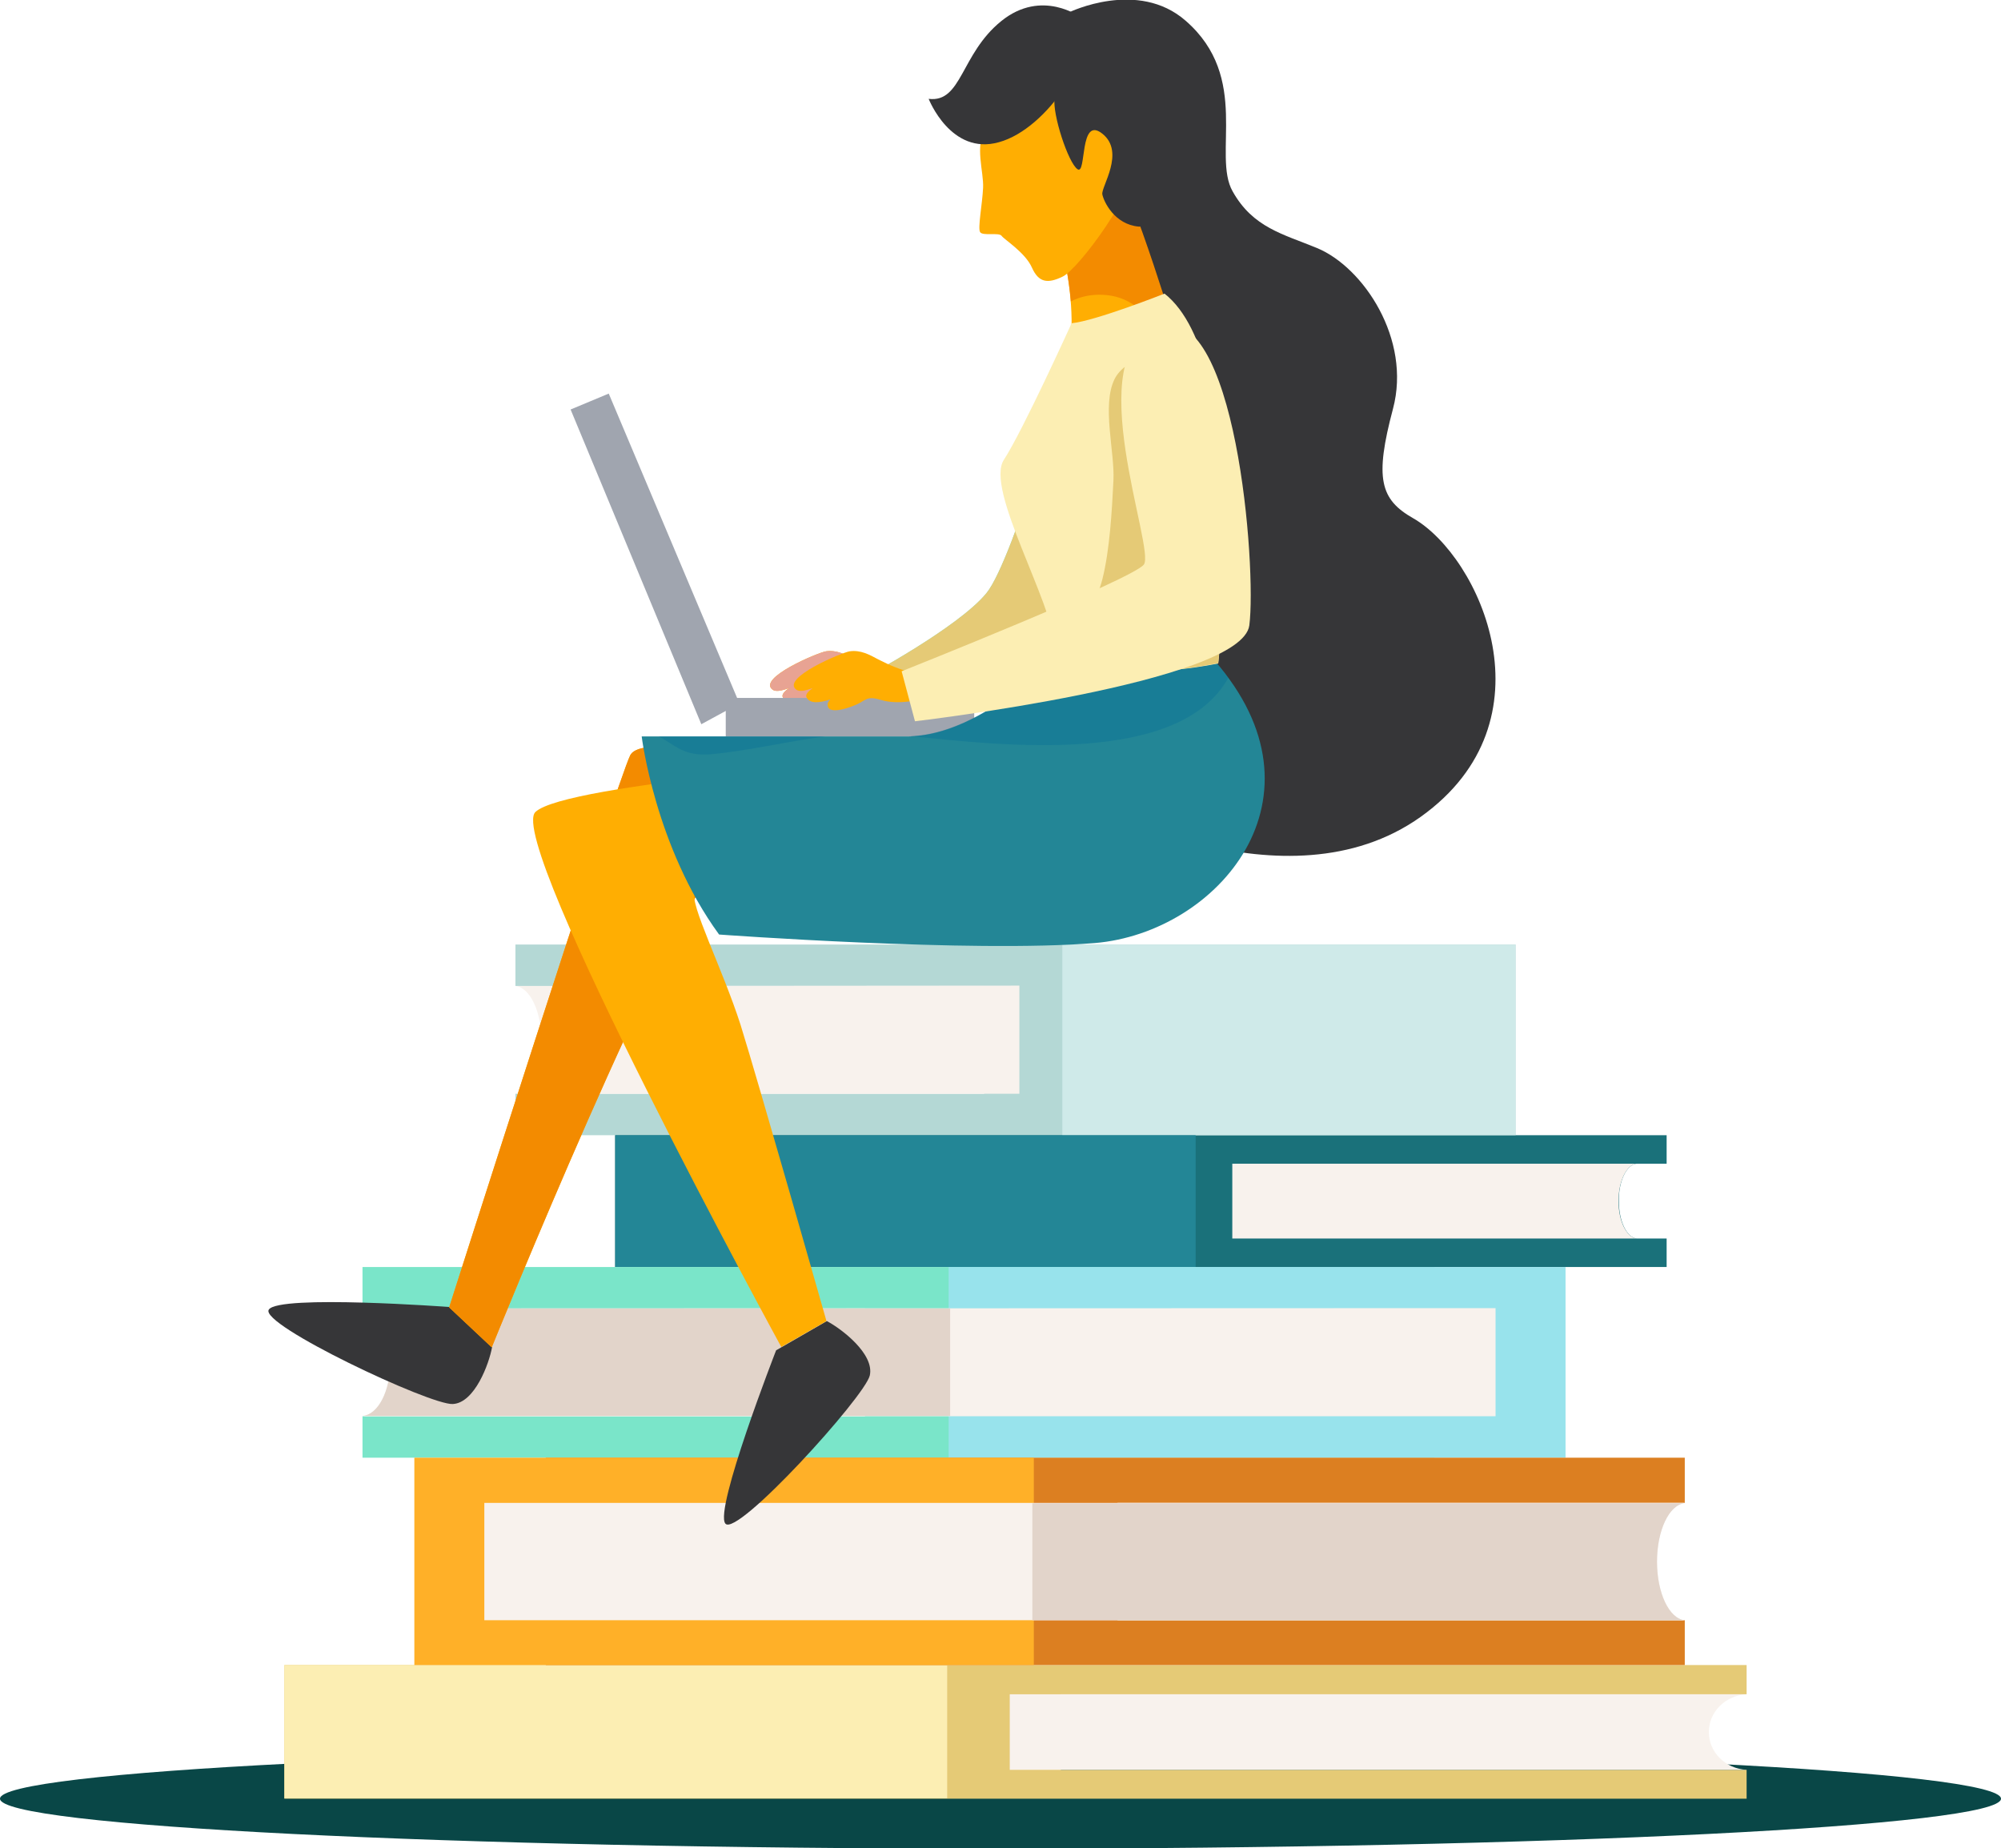 <?xml version="1.0" encoding="utf-8"?>
<!-- Generator: Adobe Illustrator 26.0.1, SVG Export Plug-In . SVG Version: 6.00 Build 0)  -->
<svg version="1.1" id="Layer_1" xmlns="http://www.w3.org/2000/svg" xmlns:xlink="http://www.w3.org/1999/xlink" x="0px" y="0px"
	 viewBox="0 0 540.4 499.2" style="enable-background:new 0 0 540.4 499.2;" xml:space="preserve">
<style type="text/css">
	.st0{display:none;}
	.st1{display:inline;}
	.st2{fill:#B5D9D6;}
	.st3{fill:#1A727B;}
	.st4{fill:#CEEBEA;}
	.st5{fill:#258696;}
	.st6{fill:#F9F2ED;}
	.st7{fill:#E5CA76;}
	.st8{fill:#FCEEB2;}
	.st9{fill:#8AD0BF;}
	.st10{fill:#9EDAE6;}
	.st11{fill:#E3D4CA;}
	.st12{fill:#DC7F27;}
	.st13{fill:#FBAF2A;}
	.st14{fill:#363738;}
	.st15{fill:#FBAD18;}
	.st16{fill:#F18B21;}
	.st17{fill:#E8A394;}
	.st18{fill:#A0A5AF;}
	.st19{opacity:0.32;fill:#066C99;enable-background:new    ;}
	.st20{fill:#094747;}
	.st21{fill:#B4D8D5;}
	.st22{fill:#1A717A;}
	.st23{fill:#CFEAE9;}
	.st24{fill:#238696;}
	.st25{fill:#F8F2ED;}
	.st26{fill:#FCEEB3;}
	.st27{fill:#7AE5C9;}
	.st28{fill:#98E3EC;}
	.st29{fill:#E2D4CA;}
	.st30{fill:#DC7F21;}
	.st31{fill:#FFB028;}
	.st32{fill:#363638;}
	.st33{fill:#FFAE02;}
	.st34{fill:#F38B00;}
	.st35{fill:#E8A393;}
	.st36{opacity:0.32;fill:#006B98;enable-background:new    ;}
</style>
<g class="st0">
	<g class="st1">
		<polygon class="st2" points="139.5,262.6 139.5,273.8 266.2,273.8 266.2,302.9 139.5,302.9 139.5,314.1 409.6,314.1 409.6,262.6 
					"/>
		<path class="st3" d="M442.3,321.9L442.3,321.9l8.2,0v-7.7h-284v35.6h284V342h-8.2v0c-2.7-0.3-4.8-4.7-4.8-10.1
			C437.4,326.5,439.6,322.1,442.3,321.9z"/>
		<rect x="287.2" y="262.6" class="st4" width="122.4" height="51.5"/>
		<rect x="166.5" y="314.1" class="st5" width="156.7" height="35.6"/>
		<path class="st6" d="M139.5,273.8L139.5,273.8c3.9,0.4,7,6.8,7,14.6s-3.1,14.2-7,14.5v0h136.1v-29.2L139.5,273.8L139.5,273.8z"/>
		<polygon class="st7" points="472.1,493.3 472.1,485.5 286.8,485.5 286.8,465.1 472.1,465.1 472.1,457.3 77.1,457.3 77.1,493.3 		
			"/>
		<rect x="77.1" y="457.3" class="st8" width="179" height="36"/>
		<path class="st6" d="M472.1,485.5L472.1,485.5c-5.7-0.3-10.2-4.7-10.2-10.2s4.5-9.9,10.2-10.2v0H273v20.4L472.1,485.5L472.1,485.5
			L472.1,485.5z"/>
		<polygon class="st9" points="98.2,349.7 98.2,360.9 234,360.9 234,390 98.2,390 98.2,401.2 387.7,401.2 387.7,349.7 		"/>
		<rect x="256.5" y="349.7" class="st10" width="166.6" height="51.5"/>
		<path class="st6" d="M98.2,360.9L98.2,360.9c4.2,0.4,7.5,6.8,7.5,14.6s-3.3,14.2-7.5,14.5v0h306v-29.2L98.2,360.9L98.2,360.9z"/>
		<path class="st11" d="M256.9,360.9H98.2v0c4.2,0.4,7.5,6.7,7.5,14.5s-3.3,14.2-7.5,14.5v0h158.7L256.9,360.9L256.9,360.9z"/>
		<polygon class="st12" points="455.4,457.3 455.4,445.1 302.1,445.1 302.1,413.4 455.4,413.4 455.4,401.2 147.8,401.2 147.8,457.3 
					"/>
		<rect x="112.2" y="401.2" class="st13" width="167.3" height="56"/>
		<path class="st6" d="M455.4,445.1L455.4,445.1c-4.2-0.4-7.5-7.4-7.5-15.9s3.3-15.4,7.5-15.8v0H131.2v31.7L455.4,445.1L455.4,445.1
			z"/>
		<path class="st11" d="M279.1,445.1h176.3v0c-4.2-0.4-7.5-7.3-7.5-15.8s3.3-15.4,7.5-15.8v0H279.1V445.1z"/>
		<rect x="354.7" y="342" class="st6" width="87.6" height="0"/>
		<path class="st6" d="M437.4,331.9c0-5.4,2.2-9.8,4.8-10.1v0H333.1V342h109.2v0C439.6,341.7,437.4,337.3,437.4,331.9z"/>
	</g>
	<g class="st1">
		<path class="st9" d="M290,102c0,0-15.7,56.4-23.3,65.7s-32.8,22.8-32.8,22.8l6.7,11.8c0,0,45.7-23.3,53.6-42.3
			c4.6-11.1,7.7-20.7,9.2-29.2c1.3-7,6.4-24.4,3.8-31.3C305.5,94.9,293.6,92.5,290,102z"/>
		<path class="st7" d="M290,102c0,0-15.7,56.4-23.3,65.7s-32.8,22.8-32.8,22.8l6.7,11.8c0,0,45.7-23.3,53.6-42.3
			c4.6-11.1,7.7-20.7,9.2-29.2c1.3-7,6.4-24.4,3.8-31.3C305.5,94.9,293.6,92.5,290,102z"/>
		<path class="st14" d="M133.3,371.4l-11.5-10.8c0,0-46.1-3.4-48.8,0.7c-2.7,4,43.7,25.9,49.7,25.5
			C128.6,386.4,132.5,375.8,133.3,371.4z"/>
		<path class="st15" d="M217.8,215.4c0,0-43.6-11.1-47.2-3.9s-48.9,149.1-48.9,149.1l11.5,10.8c0,0,48.5-119.8,62.6-132.3
			C209.9,226.5,224.3,220.3,217.8,215.4z"/>
		<path class="st16" d="M217.8,215.4c0,0-43.6-11.1-47.2-3.9s-48.9,149.1-48.9,149.1l11.5,10.8c0,0,48.5-119.8,62.6-132.3
			C209.9,226.5,224.3,220.3,217.8,215.4z"/>
		<g>
			<path class="st15" d="M240.3,189.2c-3.3-0.9-6-2-9.1-3.6c-2.4-1.3-4.8-2.6-7.7-2.2c-2.1,0.3-18.8,7.3-14.4,10.4
				c1.5,1,5.1-0.8,6.5-1.3c2-0.7,4.1-1.7,6.1-2.6c-1.8-0.1-10.9,3.8-9.9,5.9c1.7,3.7,10.9-1.2,13-2.5c-1.6,0.2-7.3,2.4-7.3,4.5
				c0,3.2,6.8,0.5,8.2-0.2c1.1-0.5,1.9-1.3,3.1-1.5c1.4-0.2,2.8,0.4,4.1,0.7c2.3,0.5,4.8,0.4,7.1,0.1c1.4-0.1,4.6,0.2,5.3-1
				c0.7-1.3,0.2-4.2-0.9-5.1C243.4,189.8,241.8,189.6,240.3,189.2z"/>
			<path class="st17" d="M240.3,189.2c-3.3-0.9-6-2-9.1-3.6c-2.4-1.3-4.8-2.6-7.7-2.2c-2.1,0.3-18.8,7.3-14.4,10.4
				c1.5,1,5.1-0.8,6.5-1.3c2-0.7,4.1-1.7,6.1-2.6c-1.8-0.1-10.9,3.8-9.9,5.9c1.7,3.7,10.9-1.2,13-2.5c-1.6,0.2-7.3,2.4-7.3,4.5
				c0,3.2,6.8,0.5,8.2-0.2c1.1-0.5,1.9-1.3,3.1-1.5c1.4-0.2,2.8,0.4,4.1,0.7c2.3,0.5,4.8,0.4,7.1,0.1c1.4-0.1,4.6,0.2,5.3-1
				c0.7-1.3,0.2-4.2-0.9-5.1C243.4,189.8,241.8,189.6,240.3,189.2z"/>
		</g>
		<g>
			<polygon class="st18" points="164.7,113.9 154.5,118.1 189.7,203.1 200.1,197.5 			"/>
			<rect x="196.3" y="196" class="st18" width="67.1" height="10.4"/>
		</g>
		<path class="st14" d="M382,147.5c-9-5.1-10.5-10.8-5.5-29.6c5-18.8-8-38.2-20.5-43.4c-9.2-3.8-17.3-5.5-22.8-15.3
			c-5.6-9.8,5-30.7-12.7-46.1C307.5,1.9,289,10.9,289,10.9c-4-2.2-5.6,21-5.9,38.5c22.4,34.3,16,79.1,7.9,117.5
			c-0.2,0.9-0.5,1.8-0.8,2.6c1.8,29.7,3.2,54.3,3.2,54.3s53.9,30.5,90.5,4.4C420.5,202.1,400,157.8,382,147.5z"/>
		<path class="st14" d="M223.6,364.3l-13.7,7.9c0,0-16.8,43.1-13.7,46.8c3.1,3.8,37.6-34.2,39-40
			C236.6,373.2,227.6,366.4,223.6,364.3z"/>
		<path class="st15" d="M241,212.8c0,0-87.9,6.2-96.1,14c-8.2,7.9,66.4,144.5,66.4,144.5l12.2-7c0,0-18.5-65-23.2-80
			c-4.8-15-14-33.2-12.3-35.6c1.7-2.4,90.3,10.9,89.6-14C276.9,209.7,241,212.8,241,212.8z"/>
		<path class="st15" d="M284.4,64.6c0,0,9.2,25.1,3.6,43.9l30.8-7.4c0,0-12.6-42.1-18-49.3C295.4,44.6,284.4,64.6,284.4,64.6z"/>
		<path class="st16" d="M297.2,87.1c10.1,0,15.3,7.5,15.8,15.2l5.8-1.4c0,0-12.6-42.1-18-49.3c-5.4-7.2-16.4,12.8-16.4,12.8
			s4.1,11.3,5.2,24.4C291.7,87.8,294.2,87.1,297.2,87.1z"/>
		<path class="st15" d="M281.2,31.8c0,0-12,5.7-14.8,10.5c-2.9,4.8-0.4,11.5-0.6,15.9c-0.2,4.4-1.5,11-0.8,12c0.7,1.1,5.1,0,5.8,1
			s6.4,4.5,8.2,8.6c1.8,4,4.2,4.4,8.3,2.4c4.2-2,20.1-23.1,20.3-33C307.8,39.3,293.1,27.8,281.2,31.8z"/>
		<path class="st14" d="M291.3,18.4c0,0-5.6,11.2-6.2,15.6c-0.6,4.4,3.7,17.5,6.2,19.2c2.5,1.7,0.4-14.6,6.7-9.6s-0.4,14.4,0,16.4
			s3.3,8.1,9.8,8.7c6.5,0.6,17.3-31.9,10.2-40C311,20.5,298.8,18.4,291.3,18.4z"/>
		<path class="st5" d="M328.3,185.8l-40.8-3.1c0,0-21.2,23.7-42.2,23.7c-20.7,0-71.6,0-71.6,0s3.6,29.8,20.9,53.5
			c0,0,68.3,5,101.5,2.3C329.2,259.4,360.7,222.9,328.3,185.8z"/>
		<path class="st19" d="M332.1,190.6c-1.2-1.6-2.4-3.2-3.8-4.8l-40.8-3.1c0,0-20.7,23-41.3,23.6
			C271.1,208.9,318.8,214.4,332.1,190.6z"/>
		<path class="st19" d="M192.6,211.2c10.4-1,20.5-3.5,30.7-4.8h-45C182.8,208.7,185,211.9,192.6,211.2z"/>
		<path class="st8" d="M314.9,86.8c0,0-18.7,7.4-25.1,8c0,0-13.2,29.1-18.3,36.9c-5.1,7.9,13,38,14,51c0,0,10.9,10.4,43.9,4
			C329.4,186.7,338,105.1,314.9,86.8z"/>
		<path class="st7" d="M319.9,104.2c-5.7-2.6-15.7,0.1-18.5,5.8c-3.5,7.1,0.1,19.7-0.3,27.4c-0.4,8.1-1,18.8-3,26.7
			c-1.6,6.1-5.6,13.7-10.8,19.9c4.2,2.6,16.5,7.7,42.1,2.7c0,0,5.2-49.8-3.5-80.3C323.6,105.6,321.4,104.8,319.9,104.2z"/>
		<path class="st15" d="M246.7,189.2c-3.3-0.9-6-2-9.1-3.6c-2.4-1.3-4.8-2.6-7.7-2.2c-2.1,0.3-18.8,7.3-14.4,10.4
			c1.5,1,5.1-0.8,6.5-1.3c2-0.7,4.1-1.7,6.1-2.6c-1.8-0.1-10.9,3.8-9.9,5.9c1.7,3.7,10.9-1.2,13-2.5c-1.6,0.2-7.3,2.4-7.3,4.5
			c0,3.2,6.8,0.5,8.2-0.2c1.1-0.5,1.9-1.3,3.1-1.5c1.4-0.2,2.8,0.4,4.1,0.7c2.3,0.5,4.8,0.4,7.1,0.1c1.4-0.1,4.7,0.2,5.3-1
			c0.7-1.3,0.2-4.2-0.9-5.1C249.8,189.8,248.2,189.6,246.7,189.2z"/>
		<path class="st8" d="M243.9,188.8l3.6,13.5c0,0,88.2-10.3,90.3-25.9s-3.6-88.5-24.9-80.9c-21.3,7.6-0.3,60.4-3.6,64.5
			C305.9,164.1,243.9,188.8,243.9,188.8z"/>
		<path class="st14" d="M292.2,12.3c0,0-10.5-7.9-21.5,1c-11,8.9-10.6,22.1-19.6,21c0,0,6,15.4,19,11.7
			C283.2,42.3,296.8,21.5,292.2,12.3z"/>
	</g>
</g>
<path class="st20" d="M540.4,485.8c0,7.4-121,13.5-270.2,13.5S0,493.2,0,485.8c0-7.4,121-13.5,270.2-13.5
	C419.5,472.3,540.4,478.4,540.4,485.8z"/>
<g>
	<g>
		<polygon class="st21" points="139.2,255.1 139.2,266.3 265.8,266.3 265.8,295.4 139.2,295.4 139.2,306.6 409.3,306.6 409.3,255.1 
					"/>
		<path class="st22" d="M441.9,314.3L441.9,314.3l8.2,0v-7.7h-284v35.6h284v-7.7H442v0c-2.7-0.3-4.8-4.7-4.8-10.1
			C437.1,319,439.3,314.6,441.9,314.3z"/>
		<rect x="286.9" y="255.1" class="st23" width="122.4" height="51.5"/>
		<rect x="166.2" y="306.6" class="st24" width="156.7" height="35.6"/>
		<path class="st25" d="M139.2,266.3L139.2,266.3c3.9,0.4,7,6.8,7,14.6s-3.1,14.2-7,14.5v0h136.1v-29.2L139.2,266.3L139.2,266.3z"/>
		<polygon class="st7" points="471.7,485.8 471.7,478 286.5,478 286.5,457.6 471.7,457.6 471.7,449.7 76.8,449.7 76.8,485.8 		"/>
		<rect x="76.8" y="449.7" class="st26" width="179" height="36"/>
		<path class="st25" d="M471.7,478L471.7,478c-5.7-0.3-10.2-4.7-10.2-10.2s4.5-9.9,10.2-10.2v0h-199V478L471.7,478L471.7,478z"/>
		<polygon class="st27" points="97.9,342.2 97.9,353.4 233.6,353.4 233.6,382.5 97.9,382.5 97.9,393.7 387.4,393.7 387.4,342.2 		
			"/>
		<rect x="256.2" y="342.2" class="st28" width="166.6" height="51.5"/>
		<path class="st25" d="M97.9,353.4L97.9,353.4c4.2,0.4,7.5,6.8,7.5,14.6s-3.3,14.2-7.5,14.5v0h306v-29.2L97.9,353.4L97.9,353.4z"/>
		<path class="st29" d="M256.6,353.4H97.9v0c4.2,0.4,7.5,6.7,7.5,14.5s-3.3,14.2-7.5,14.5v0h158.7L256.6,353.4L256.6,353.4z"/>
		<polygon class="st30" points="455,449.7 455,437.6 301.8,437.6 301.8,405.9 455,405.9 455,393.7 147.4,393.7 147.4,449.7 		"/>
		<rect x="111.9" y="393.7" class="st31" width="167.3" height="56"/>
		<path class="st25" d="M455,437.6L455,437.6c-4.2-0.4-7.5-7.4-7.5-15.9s3.3-15.4,7.5-15.8v0H130.8v31.7L455,437.6L455,437.6z"/>
		<path class="st29" d="M278.8,437.6H455v0c-4.2-0.4-7.5-7.3-7.5-15.8s3.3-15.4,7.5-15.8v0H278.8V437.6z"/>
		<rect x="354.3" y="334.5" class="st25" width="87.6" height="0"/>
		<path class="st25" d="M437.1,324.4c0-5.4,2.2-9.8,4.8-10.1v0H332.8v20.2h109.2v0C439.3,334.2,437.1,329.8,437.1,324.4z"/>
	</g>
	<g>
		<path class="st27" d="M289.7,94.5c0,0-15.7,56.4-23.3,65.7S233.5,183,233.5,183l6.7,11.8c0,0,45.7-23.3,53.6-42.3
			c4.6-11.1,7.7-20.7,9.2-29.2c1.3-7,6.4-24.4,3.8-31.3C305.2,87.4,293.3,85,289.7,94.5z"/>
		<path class="st7" d="M289.7,94.5c0,0-15.7,56.4-23.3,65.7S233.5,183,233.5,183l6.7,11.8c0,0,45.7-23.3,53.6-42.3
			c4.6-11.1,7.7-20.7,9.2-29.2c1.3-7,6.4-24.4,3.8-31.3C305.2,87.4,293.3,85,289.7,94.5z"/>
		<path class="st32" d="M132.9,363.8l-11.5-10.8c0,0-46.1-3.4-48.8,0.7c-2.7,4,43.7,25.9,49.7,25.5
			C128.2,378.9,132.1,368.3,132.9,363.8z"/>
		<path class="st33" d="M217.4,207.9c0,0-43.6-11.1-47.2-3.9s-48.9,149.1-48.9,149.1l11.5,10.8c0,0,48.5-119.8,62.6-132.3
			C209.6,219,223.9,212.8,217.4,207.9z"/>
		<path class="st34" d="M217.4,207.9c0,0-43.6-11.1-47.2-3.9s-48.9,149.1-48.9,149.1l11.5,10.8c0,0,48.5-119.8,62.6-132.3
			C209.6,219,223.9,212.8,217.4,207.9z"/>
		<g>
			<path class="st33" d="M239.9,181.7c-3.3-0.9-6-2-9.1-3.6c-2.4-1.3-4.8-2.6-7.7-2.2c-2.1,0.3-18.8,7.3-14.4,10.4
				c1.5,1,5.1-0.8,6.5-1.3c2-0.7,4.1-1.7,6.1-2.6c-1.8-0.1-10.9,3.8-9.9,5.9c1.7,3.7,10.9-1.2,13-2.5c-1.6,0.2-7.3,2.4-7.3,4.5
				c0,3.2,6.8,0.5,8.2-0.2c1.1-0.5,1.9-1.3,3.1-1.5c1.4-0.2,2.8,0.4,4.1,0.7c2.3,0.5,4.8,0.4,7.1,0.1c1.4-0.1,4.7,0.2,5.3-1
				c0.7-1.3,0.2-4.2-0.9-5.1C243,182.3,241.4,182.1,239.9,181.7z"/>
			<path class="st35" d="M239.9,181.7c-3.3-0.9-6-2-9.1-3.6c-2.4-1.3-4.8-2.6-7.7-2.2c-2.1,0.3-18.8,7.3-14.4,10.4
				c1.5,1,5.1-0.8,6.5-1.3c2-0.7,4.1-1.7,6.1-2.6c-1.8-0.1-10.9,3.8-9.9,5.9c1.7,3.7,10.9-1.2,13-2.5c-1.6,0.2-7.3,2.4-7.3,4.5
				c0,3.2,6.8,0.5,8.2-0.2c1.1-0.5,1.9-1.3,3.1-1.5c1.4-0.2,2.8,0.4,4.1,0.7c2.3,0.5,4.8,0.4,7.1,0.1c1.4-0.1,4.7,0.2,5.3-1
				c0.7-1.3,0.2-4.2-0.9-5.1C243,182.3,241.4,182.1,239.9,181.7z"/>
		</g>
		<g>
			<polygon class="st18" points="164.4,106.3 154.1,110.6 189.4,195.6 199.7,190 			"/>
			<rect x="196" y="188.5" class="st18" width="67.1" height="10.4"/>
		</g>
		<path class="st32" d="M381.7,140c-9-5.1-10.5-10.8-5.5-29.6c5-18.8-8-38.2-20.5-43.4c-9.2-3.8-17.3-5.5-22.8-15.3
			c-5.6-9.8,5-30.7-12.7-46.1c-12.9-11.3-31.4-2.3-31.4-2.3c-4-2.2-5.6,21-5.9,38.5c22.4,34.3,16,79.1,7.9,117.5
			c-0.2,0.9-0.5,1.8-0.8,2.6c1.8,29.7,3.2,54.3,3.2,54.3s53.9,30.5,90.5,4.4C420.1,194.6,399.6,150.3,381.7,140z"/>
		<path class="st32" d="M223.3,356.8l-13.7,7.9c0,0-16.8,43.1-13.7,46.8c3.1,3.8,37.6-34.2,39-40
			C236.2,365.7,227.3,358.9,223.3,356.8z"/>
		<path class="st33" d="M240.7,205.3c0,0-87.9,6.2-96.1,14c-8.2,7.9,66.4,144.5,66.4,144.5l12.2-7c0,0-18.5-65-23.2-80
			c-4.8-15-14-33.2-12.3-35.6s90.3,10.9,89.6-14C276.6,202.2,240.7,205.3,240.7,205.3z"/>
		<path class="st33" d="M284,57.1c0,0,9.2,25.1,3.6,43.9l30.8-7.4c0,0-12.6-42.1-18-49.3C295.1,37,284,57.1,284,57.1z"/>
		<path class="st34" d="M296.9,79.6c10.1,0,15.3,7.5,15.8,15.2l5.8-1.4c0,0-12.6-42.1-18-49.3C295,37,284,57,284,57
			s4.1,11.3,5.2,24.4C291.4,80.3,293.9,79.6,296.9,79.6z"/>
		<path class="st33" d="M280.9,24.3c0,0-12,5.7-14.8,10.5c-2.9,4.8-0.4,11.5-0.6,15.9c-0.2,4.4-1.5,11-0.8,12c0.7,1.1,5.1,0,5.8,1
			c0.7,1,6.4,4.5,8.2,8.6c1.8,4,4.2,4.4,8.3,2.4c4.2-2,20.1-23.1,20.3-33C307.4,31.8,292.7,20.2,280.9,24.3z"/>
		<path class="st32" d="M291,10.9c0,0-5.6,11.2-6.2,15.6c-0.6,4.4,3.7,17.5,6.2,19.2c2.5,1.7,0.4-14.6,6.7-9.6s-0.4,14.4,0,16.4
			s3.3,8.1,9.8,8.7c6.5,0.6,17.3-31.9,10.2-40S298.5,10.9,291,10.9z"/>
		<path class="st24" d="M327.9,178.3l-40.8-3.1c0,0-21.2,23.7-42.2,23.7c-20.7,0-71.6,0-71.6,0s3.6,29.8,20.9,53.5
			c0,0,68.3,5,101.5,2.3C328.9,251.9,360.4,215.3,327.9,178.3z"/>
		<path class="st36" d="M331.7,183.1c-1.2-1.6-2.4-3.2-3.8-4.8l-40.8-3.1c0,0-20.7,23-41.3,23.6
			C270.8,201.4,318.5,206.9,331.7,183.1z"/>
		<path class="st36" d="M192.2,203.7c10.4-1,20.5-3.5,30.7-4.8h-45C182.4,201.2,184.6,204.4,192.2,203.7z"/>
		<path class="st26" d="M314.5,79.3c0,0-18.7,7.4-25.1,8c0,0-13.2,29.1-18.3,36.9c-5.1,7.9,13,38,14,51c0,0,10.9,10.4,43.9,4
			C329.1,179.2,337.7,97.6,314.5,79.3z"/>
		<path class="st7" d="M319.5,96.6c-5.7-2.6-15.7,0.1-18.5,5.8c-3.5,7.1,0.1,19.7-0.3,27.4c-0.4,8.1-1,18.8-3,26.7
			c-1.6,6.1-5.6,13.7-10.8,19.9c4.2,2.6,16.5,7.7,42.1,2.7c0,0,5.2-49.8-3.5-80.3C323.2,98.1,321,97.3,319.5,96.6z"/>
		<path class="st33" d="M246.3,181.7c-3.3-0.9-6-2-9.1-3.6c-2.4-1.3-4.8-2.6-7.7-2.2c-2.1,0.3-18.8,7.3-14.4,10.4
			c1.5,1,5.1-0.8,6.5-1.3c2-0.7,4.1-1.7,6.1-2.6c-1.8-0.1-10.9,3.8-9.9,5.9c1.7,3.7,10.9-1.2,13-2.5c-1.6,0.2-7.3,2.4-7.3,4.5
			c0,3.2,6.8,0.5,8.2-0.2c1.1-0.5,1.9-1.3,3.1-1.5c1.4-0.2,2.8,0.4,4.1,0.7c2.3,0.5,4.8,0.4,7.1,0.1c1.4-0.1,4.7,0.2,5.3-1
			c0.7-1.3,0.2-4.2-0.9-5.1C249.4,182.3,247.8,182.1,246.3,181.7z"/>
		<path class="st26" d="M243.5,181.3l3.6,13.5c0,0,88.2-10.3,90.3-25.9c2-15.6-3.6-88.5-24.9-80.9c-21.3,7.6-0.3,60.4-3.6,64.5
			C305.6,156.6,243.5,181.3,243.5,181.3z"/>
		<path class="st32" d="M291.9,4.7c0,0-10.5-7.9-21.5,1c-11,8.9-10.6,22.1-19.6,21c0,0,6,15.4,19,11.7
			C282.9,34.8,296.4,14,291.9,4.7z"/>
	</g>
</g>
</svg>
